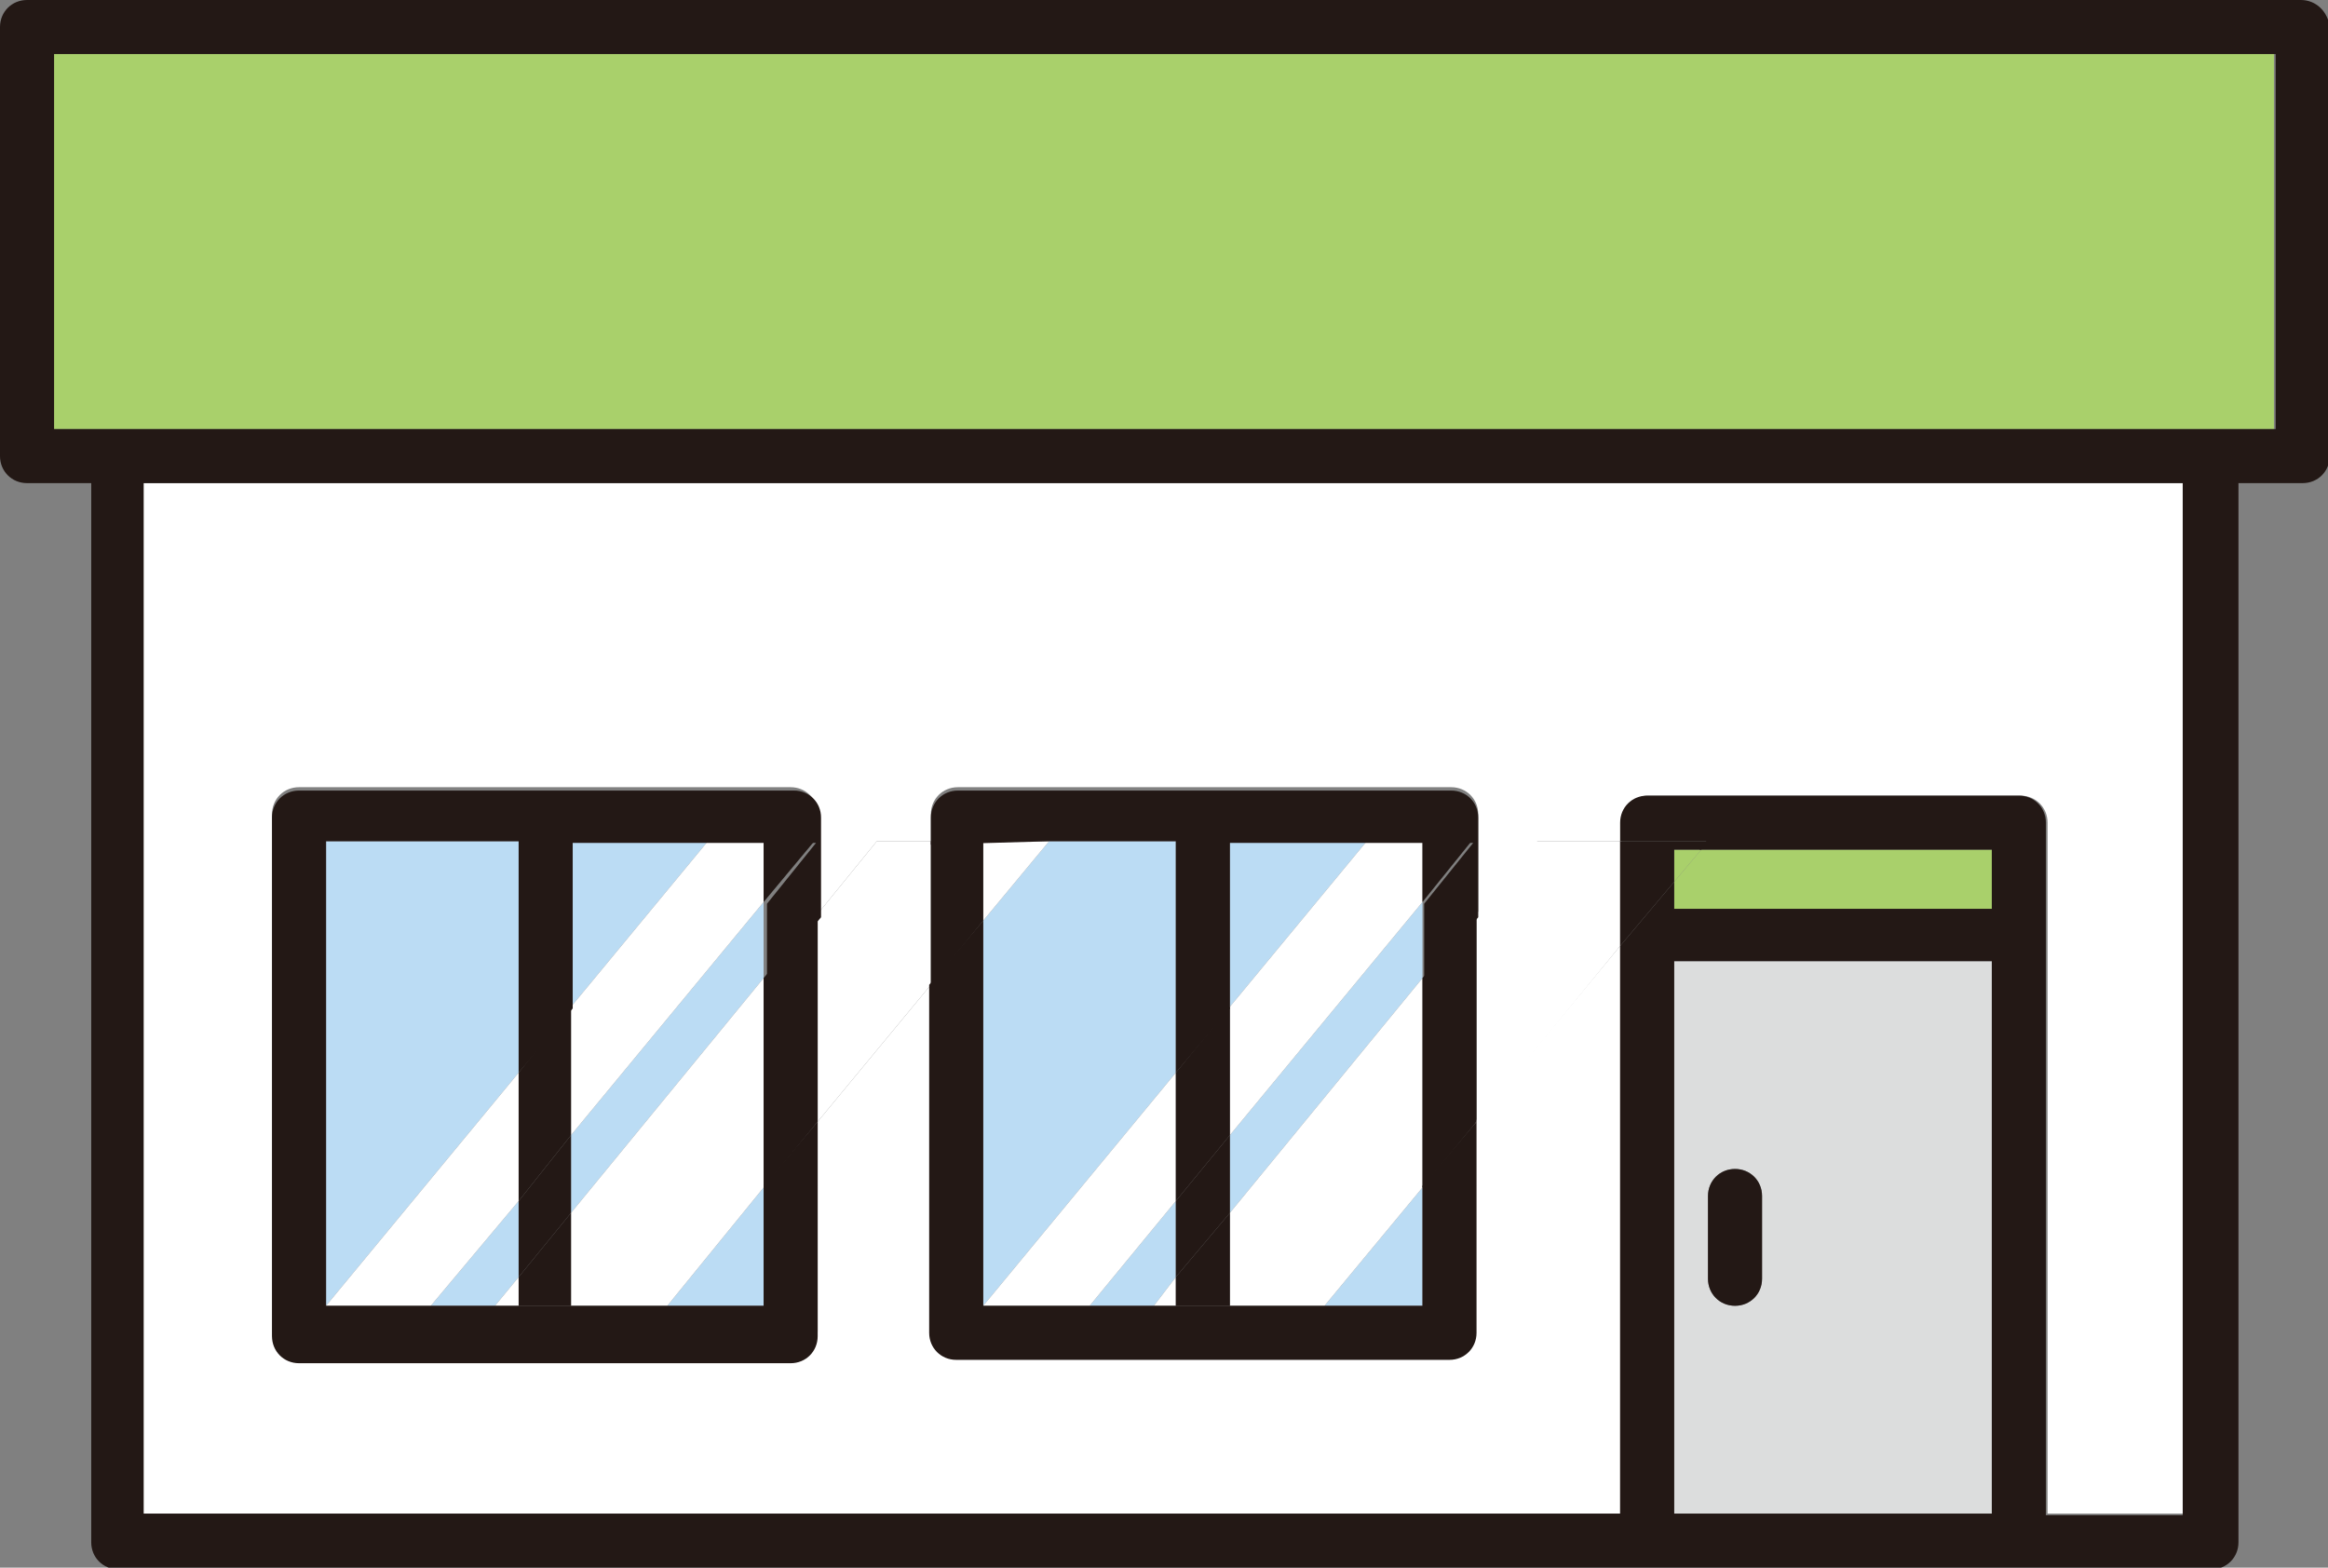 <?xml version="1.0" encoding="utf-8"?>
<!-- Generator: Adobe Illustrator 26.5.0, SVG Export Plug-In . SVG Version: 6.00 Build 0)  -->
<svg version="1.1" id="レイヤー_1" xmlns="http://www.w3.org/2000/svg" xmlns:xlink="http://www.w3.org/1999/xlink" x="0px"
	 y="0px" viewBox="0 0 137.8 92.8" style="enable-background:new 0 0 137.8 92.8;" xml:space="preserve">
<rect x="0" y="0" width="137.8" height="92.8" fill="#808080" stroke="none"/>
<style type="text/css">
	.st0{fill:#FFFFFF;}
	.st1{fill:#BBDCF4;}
	.st2{fill:#A9D06B;}
	.st3{fill:#DCDDDD;}
	.st4{fill:#231815;}
</style>
<g>
	<rect x="99.1" y="53.8" class="st0" width="18.8" height="0"/>
	<path class="st0" d="M8.5,89.7h87.4V56l-8.6,10.4v12.4c0,0.9-0.7,1.6-1.6,1.6H71.2H56.7c-0.9,0-1.6-0.7-1.6-1.6V58.3l-6.7,8.1v12.4
		c0,0.9-0.7,1.6-1.6,1.6H17.7c-0.9,0-1.6-0.7-1.6-1.6V48.2c0-0.9,0.7-1.6,1.6-1.6h29.1c0.9,0,1.6,0.7,1.6,1.6v5.9l3.5-4.3h3.2v-1.6
		c0-0.9,0.7-1.6,1.6-1.6h14.6h14.6c0.9,0,1.6,0.7,1.6,1.6v5.9l3.5-4.3h5v-1.1c0-0.9,0.7-1.6,1.6-1.6h22c0.9,0,1.6,0.7,1.6,1.6v6.6
		v34.3h8.2V28.6H8.5V89.7z"/>
	<rect x="99.1" y="89.7" class="st0" width="18.8" height="0"/>
	<polygon class="st1" points="33.8,49.8 33.8,59.6 41.9,49.8 	"/>
	<polygon class="st1" points="33.8,77.3 33.8,77.3 45.2,77.3 45.2,70.3 39.5,77.3 	"/>
	<polygon class="st1" points="33.8,67.2 33.8,71.8 45.2,57.9 45.2,53.4 	"/>
	<polygon class="st1" points="30.7,49.8 19.3,49.8 19.3,77.3 30.7,63.5 	"/>
	<polygon class="st1" points="30.7,75.6 30.7,71.1 25.5,77.3 19.3,77.3 19.3,77.3 30.7,77.3 30.7,77.3 29.3,77.3 	"/>
	<polygon class="st1" points="72.8,67.2 72.8,71.8 84.2,57.9 84.2,53.4 	"/>
	<polygon class="st1" points="72.8,77.3 72.8,77.3 84.2,77.3 84.2,70.3 78.4,77.3 	"/>
	<polygon class="st1" points="72.8,49.8 72.8,59.6 80.9,49.8 	"/>
	<polygon class="st1" points="69.6,75.6 69.6,71.1 64.5,77.3 58.2,77.3 69.6,63.5 69.6,49.8 62.1,49.8 58.2,54.5 58.2,77.3 
		69.6,77.3 69.6,77.3 68.3,77.3 	"/>
	<polygon class="st0" points="87.4,54.1 87.4,66.4 95.9,56 95.9,55.3 95.9,49.8 90.9,49.8 	"/>
	<polygon class="st0" points="72.8,77.3 78.4,77.3 84.2,70.3 84.2,57.9 72.8,71.8 	"/>
	<polygon class="st0" points="68.3,77.3 69.6,77.3 69.6,75.6 	"/>
	<polygon class="st0" points="84.2,53.4 84.2,49.8 80.9,49.8 72.8,59.6 72.8,67.2 	"/>
	<polygon class="st0" points="64.5,77.3 69.6,71.1 69.6,63.5 58.2,77.3 	"/>
	<polygon class="st0" points="51.9,49.8 48.4,54.1 48.4,66.4 55.1,58.3 55.1,49.8 	"/>
	<polygon class="st0" points="33.8,77.3 39.5,77.3 45.2,70.3 45.2,57.9 33.8,71.8 	"/>
	<polygon class="st0" points="29.3,77.3 30.7,77.3 30.7,75.6 	"/>
	<polygon class="st0" points="58.2,49.8 58.2,54.5 62.1,49.8 	"/>
	<polygon class="st0" points="45.2,53.4 45.2,49.8 41.9,49.8 33.8,59.6 33.8,67.2 	"/>
	<polygon class="st0" points="30.7,71.1 30.7,63.5 19.3,77.3 19.3,77.3 25.5,77.3 	"/>
	<polygon class="st2" points="99.1,52.2 99.1,53.8 117.9,53.8 117.9,50.3 100.7,50.3 	"/>
	<polygon class="st2" points="99.1,50.3 99.1,52.2 100.7,50.3 	"/>
	<path class="st3" d="M99.1,89.7h18.8V56.9H99.1V89.7z M101.1,70.8c0-0.9,0.7-1.6,1.6-1.6s1.6,0.7,1.6,1.6v4.9
		c0,0.9-0.7,1.6-1.6,1.6s-1.6-0.7-1.6-1.6V70.8z"/>
	<polygon class="st2" points="3.2,25.4 6.9,25.4 130.8,25.4 134.6,25.4 134.6,3.2 3.2,3.2 	"/>
	<path class="st4" d="M136.2,0H1.6C0.7,0,0,0.7,0,1.6V27c0,0.9,0.7,1.6,1.6,1.6h3.8v62.7c0,0.9,0.7,1.6,1.6,1.6h90.6h22h11.3
		c0.9,0,1.6-0.7,1.6-1.6V28.6h3.8c0.9,0,1.6-0.7,1.6-1.6V1.6C137.8,0.7,137.1,0,136.2,0z M117.9,56.9v32.7v0H99.1v0V56.9v0
		L117.9,56.9L117.9,56.9z M129.3,89.7h-8.2V55.3v-6.6c0-0.9-0.7-1.6-1.6-1.6h-22c-0.9,0-1.6,0.7-1.6,1.6v1.1h5.1l-0.4,0.5h17.3v0
		v3.5v0H99.1v0v-1.6L95.9,56v33.6H8.5V28.6h120.7V89.7z M134.6,25.4h-3.8H6.9H3.2V3.2h131.5V25.4z"/>
	<polygon class="st4" points="95.9,56 99.1,52.2 99.1,50.3 99.1,50.3 100.7,50.3 101.1,49.8 95.9,49.8 95.9,55.3 	"/>
	<rect x="100.7" y="50.3" class="st4" width="17.3" height="0"/>
	<rect x="99.1" y="50.3" class="st4" width="1.6" height="0"/>
	<rect x="99.1" y="56.9" class="st4" width="18.8" height="0"/>
	<polygon class="st4" points="30.7,75.6 33.8,71.8 33.8,67.2 30.7,71.1 	"/>
	<path class="st4" d="M45.2,77.3H33.8v0h-3.2v0H19.3v0h0l0,0V49.8h11.4v13.7l3.2-3.8v-9.8h8.1l0,0h6.3l-2.9,3.6v4.6l3.2-3.8v-5.9
		c0-0.9-0.7-1.6-1.6-1.6H17.7c-0.9,0-1.6,0.7-1.6,1.6v30.7c0,0.9,0.7,1.6,1.6,1.6h29.1c0.9,0,1.6-0.7,1.6-1.6V66.4l-3.2,3.8V77.3z"
		/>
	<polygon class="st4" points="30.7,75.6 30.7,77.3 33.8,77.3 33.8,71.8 	"/>
	<polygon class="st4" points="45.2,57.9 45.2,70.3 48.4,66.4 48.4,54.1 	"/>
	<polygon class="st4" points="45.2,53.4 48.2,49.8 41.9,49.8 41.9,49.8 45.2,49.8 	"/>
	<polygon class="st4" points="19.3,77.3 19.3,77.3 19.3,77.3 	"/>
	<polygon class="st4" points="33.8,67.2 33.8,59.6 30.7,63.5 30.7,71.1 	"/>
	<path class="st4" d="M84.2,77.3H72.8v0h-3.2v0H58.2V54.5l-3.2,3.8v20.6c0,0.9,0.7,1.6,1.6,1.6h14.6h14.6c0.9,0,1.6-0.7,1.6-1.6
		V66.4l-3.2,3.8V77.3z"/>
	<path class="st4" d="M62.1,49.8h7.5v13.7l3.2-3.8v-9.8h8.1l0,0h6.3l-2.9,3.6v4.6l3.2-3.8v-5.9c0-0.9-0.7-1.6-1.6-1.6H71.2H56.7
		c-0.9,0-1.6,0.7-1.6,1.6v1.6L62.1,49.8L62.1,49.8z"/>
	<polygon class="st4" points="69.6,75.6 72.8,71.8 72.8,67.2 69.6,71.1 	"/>
	<polygon class="st4" points="69.6,75.6 69.6,77.3 72.8,77.3 72.8,71.8 	"/>
	<polygon class="st4" points="84.2,57.9 84.2,70.3 87.4,66.4 87.4,54.1 	"/>
	<polygon class="st4" points="72.8,67.2 72.8,59.6 69.6,63.5 69.6,71.1 	"/>
	<polygon class="st4" points="84.2,53.4 87.1,49.8 80.9,49.8 80.9,49.8 84.2,49.8 	"/>
	<polygon class="st4" points="58.2,49.8 62.1,49.8 62.1,49.8 55.1,49.8 55.1,58.3 58.2,54.5 	"/>
	<path class="st4" d="M102.7,77.3c0.9,0,1.6-0.7,1.6-1.6v-4.9c0-0.9-0.7-1.6-1.6-1.6s-1.6,0.7-1.6,1.6v4.9
		C101.1,76.6,101.8,77.3,102.7,77.3z"/>
</g>
<g>
</g>
<g>
</g>
<g>
</g>
<g>
</g>
<g>
</g>
<g>
</g>
<g>
</g>
<g>
</g>
<g>
</g>
<g>
</g>
<g>
</g>
<g>
</g>
<g>
</g>
<g>
</g>
<g>
</g>
</svg>
